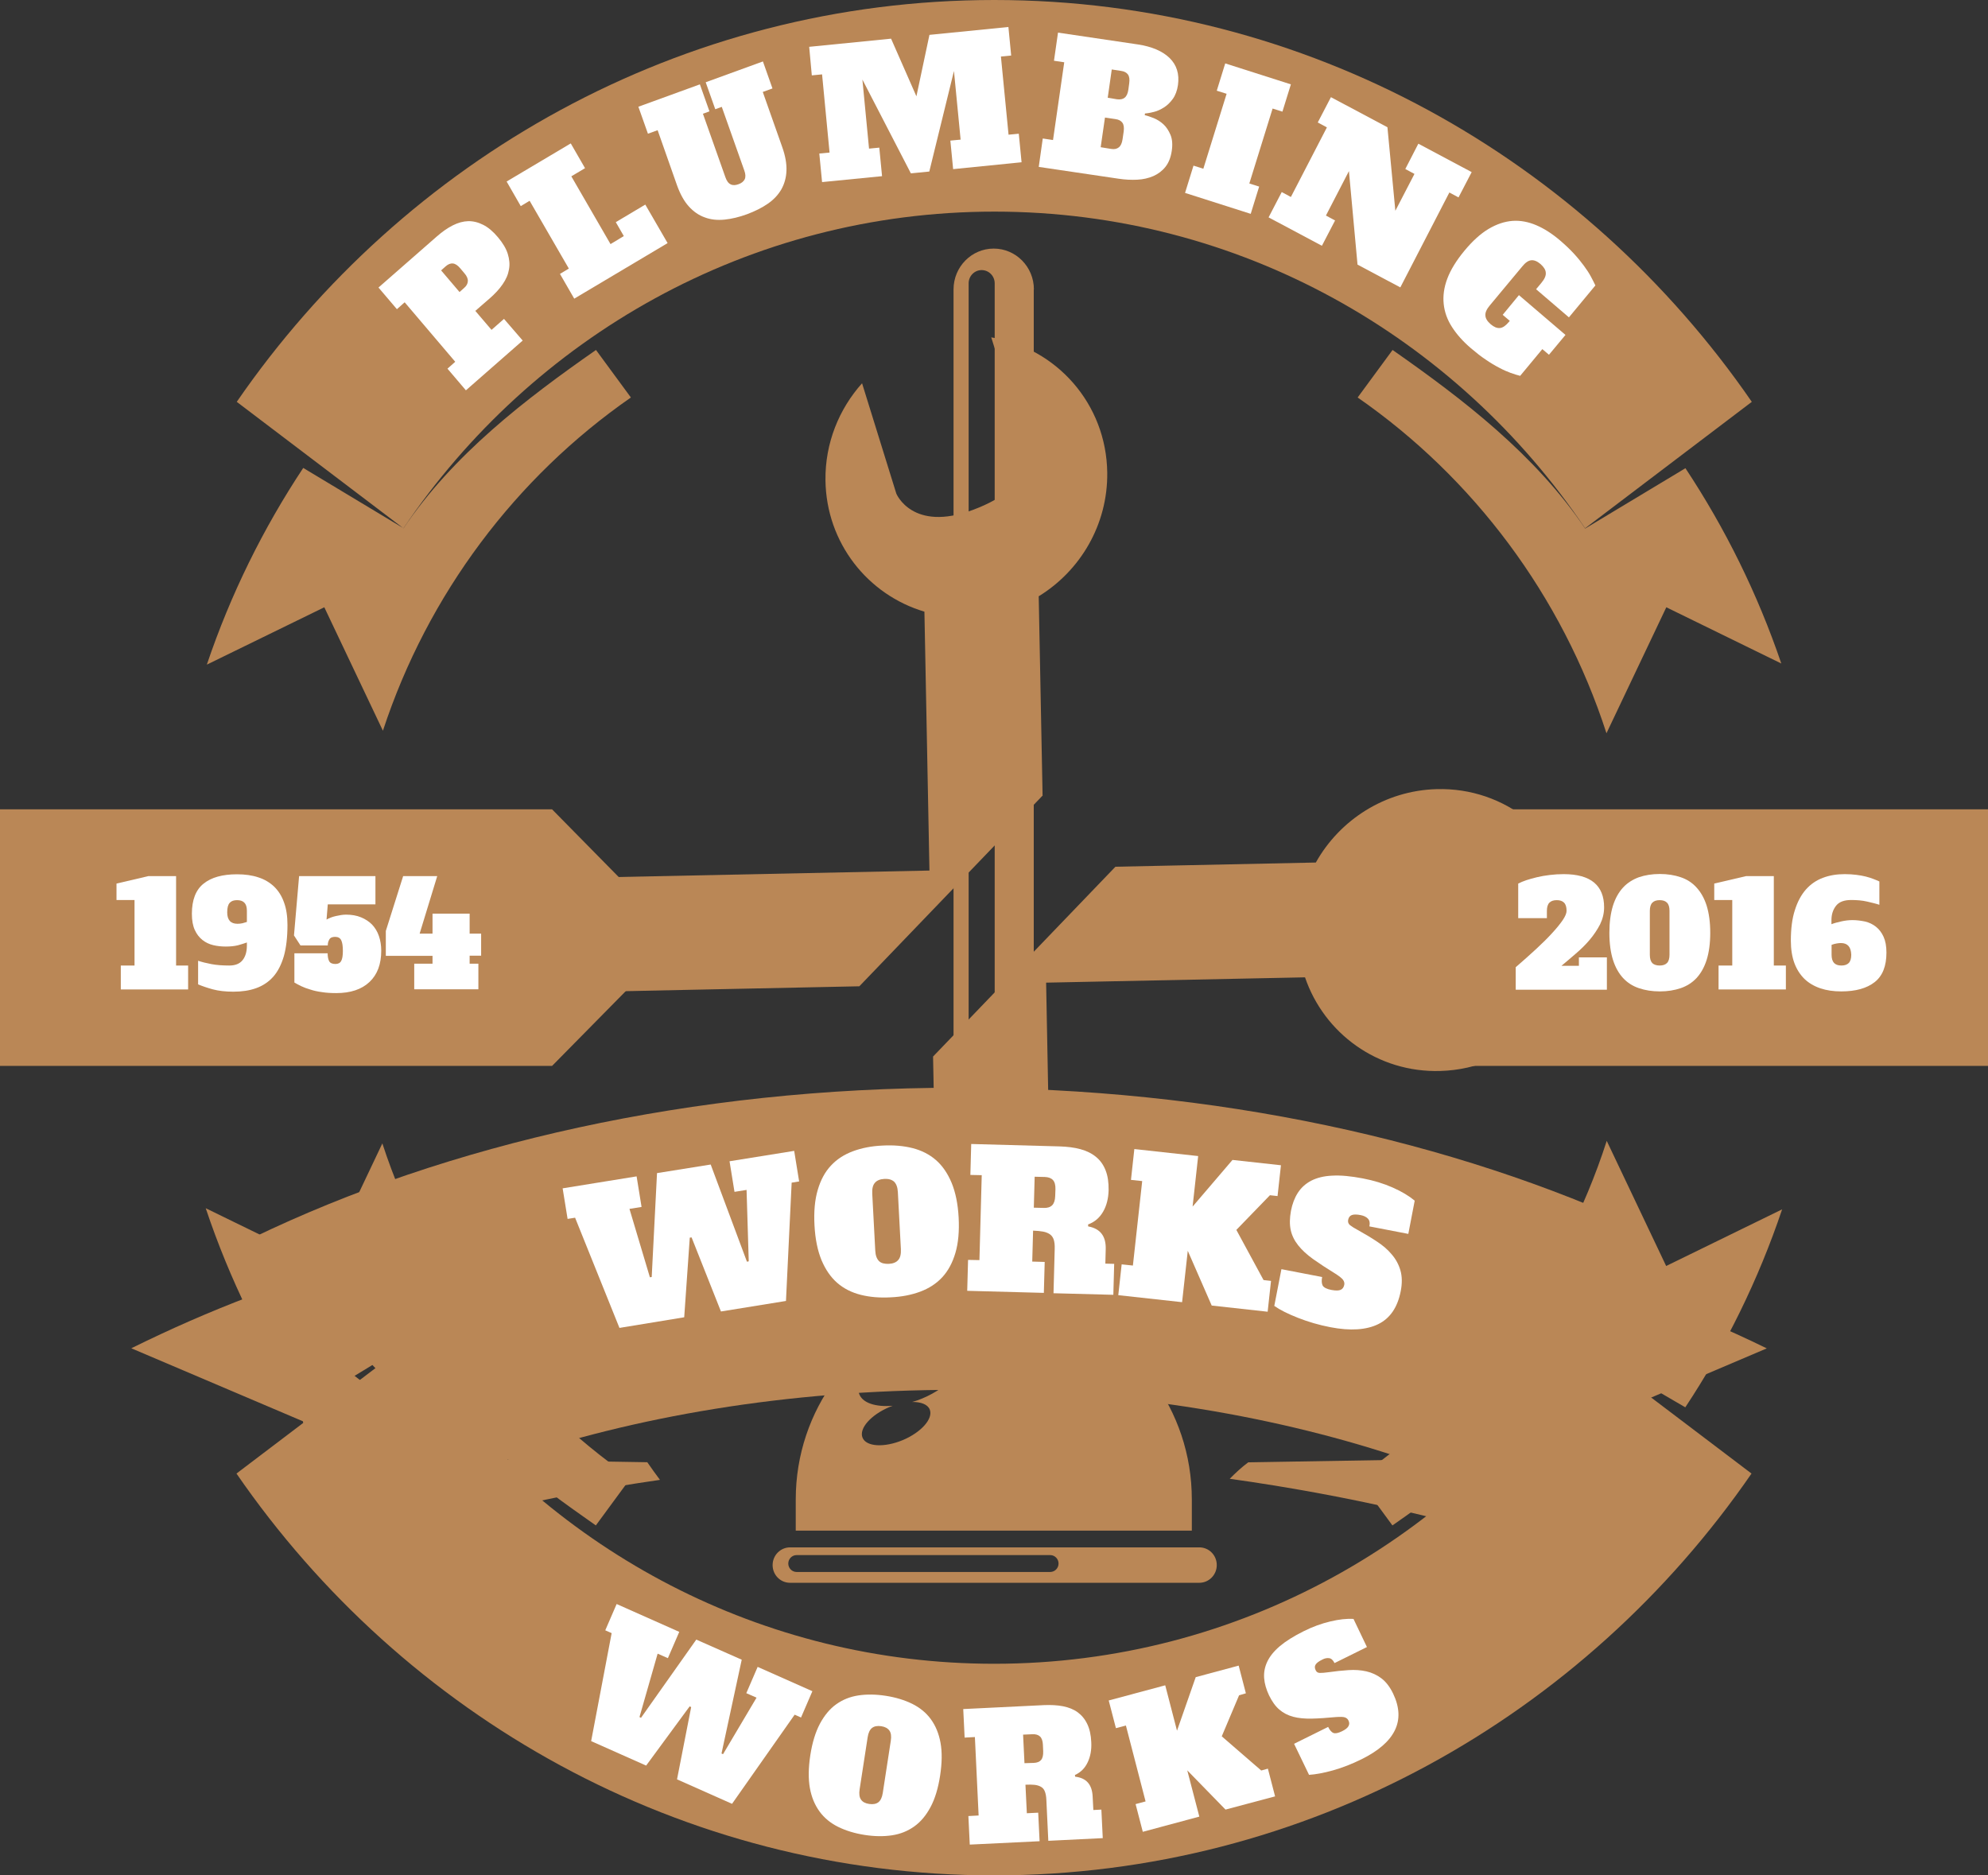 <svg width="106" height="100" viewBox="0 0 106 100" fill="none" xmlns="http://www.w3.org/2000/svg">
<rect x="0" y="0" width="106" height="100" fill="#333333" stroke="none"/>
<g clip-path="url(#clip0_998_167)">
<path d="M21.51 28.168L12.624 21.427C21.532 8.487 36.313 0 53.015 0C69.716 0 84.49 8.487 93.406 21.427L84.519 28.168C77.65 17.971 66.104 11.284 53.022 11.284C39.925 11.284 28.38 17.979 21.51 28.168ZM74.252 18.661L72.39 21.195C78.558 25.476 83.278 31.751 85.657 39.099L88.848 32.381L94.979 35.38C93.716 31.661 91.987 28.168 89.867 24.966L84.519 28.183C81.86 24.239 78.004 21.285 74.252 18.661ZM11.028 35.44L17.292 32.381L20.417 38.964C22.81 31.676 27.508 25.454 33.639 21.195L31.778 18.661C28.018 21.285 24.169 24.232 21.517 28.168L16.169 24.951C14.027 28.183 12.291 31.699 11.028 35.44ZM89.86 75.041C92.009 71.795 93.753 68.256 95.023 64.485L88.84 67.506L85.671 60.834C83.293 68.211 78.566 74.509 72.383 78.805L74.244 81.339C78.004 78.715 81.808 75.821 84.46 71.885H84.468C77.59 82.044 66.067 88.716 53.007 88.716C40.597 88.716 29.584 82.696 22.618 73.384C25.181 76.556 28.535 79.075 31.77 81.339L33.632 78.805C27.486 74.539 22.781 68.286 20.387 60.969L17.285 67.506L10.969 64.425C12.24 68.219 13.99 71.78 16.155 75.041L21.444 71.817C21.451 71.832 21.458 71.84 21.466 71.855L12.609 78.573C21.517 91.513 36.298 100 53 100C69.701 100 84.475 91.513 93.391 78.573L84.97 72.192L89.86 75.041Z" fill="#BA8756"/>
<path d="M55.591 42.444L55.384 31.795C57.604 30.434 59.073 27.967 59.038 25.199C58.992 21.537 56.334 18.557 52.854 17.989L54.74 24.064C54.74 24.064 55.284 25.918 51.885 27.185C48.638 28.4 47.791 26.318 47.791 26.318L45.965 20.436C44.735 21.812 43.989 23.632 44.014 25.611C44.056 28.947 46.269 31.718 49.29 32.615L49.558 46.42L24.284 46.944C22.601 46.99 21.256 48.39 21.277 50.074C21.298 51.758 22.677 53.083 24.361 53.037L45.82 52.591L55.581 42.433L55.591 42.444ZM25.425 51.45L24.441 51.471C23.61 51.494 22.928 50.839 22.923 50.013C22.913 49.181 23.577 48.489 24.403 48.472L25.387 48.45C26.218 48.428 26.9 49.083 26.905 49.909C26.921 50.735 26.256 51.427 25.425 51.45Z" fill="#BA8756"/>
<path d="M55.779 52.397L69.584 52.114C70.6 55.097 73.453 57.203 76.793 57.107C78.771 57.052 80.56 56.235 81.886 54.951L75.936 53.361C75.936 53.361 73.816 52.603 74.906 49.305C76.042 45.862 77.91 46.327 77.91 46.327L84.056 47.97C83.345 44.52 80.266 41.978 76.605 42.078C73.838 42.154 71.431 43.72 70.16 45.992L59.475 46.216L49.751 56.337L50.167 77.833C50.188 79.517 51.568 80.843 53.251 80.797C54.935 80.751 56.28 79.35 56.259 77.666L55.779 52.397ZM53.257 79.159C52.426 79.182 51.744 78.527 51.739 77.701L51.721 76.717C51.711 75.886 52.376 75.194 53.202 75.176C54.033 75.153 54.715 75.808 54.72 76.635L54.737 77.619C54.743 78.445 54.083 79.132 53.257 79.159Z" fill="#BA8756"/>
<path d="M55.127 15.43C55.127 14.23 54.167 13.255 52.985 13.255C51.803 13.255 50.843 14.23 50.843 15.43V68.211H55.12V15.43H55.127ZM53.037 66.262C53.037 66.652 52.726 66.967 52.342 66.967C51.958 66.967 51.648 66.652 51.648 66.262V15.107C51.648 14.717 51.958 14.402 52.342 14.402C52.726 14.402 53.037 14.717 53.037 15.107V66.262Z" fill="#BA8756"/>
<path d="M63.947 82.509H63.541H42.429H42.127C41.617 82.509 41.196 82.929 41.196 83.454C41.196 83.978 41.609 84.398 42.127 84.398H63.947C64.457 84.398 64.878 83.978 64.878 83.454C64.878 82.929 64.464 82.509 63.947 82.509ZM55.999 83.821H42.474C42.23 83.821 42.031 83.618 42.031 83.371C42.031 83.124 42.23 82.921 42.474 82.921H55.999C56.243 82.921 56.442 83.124 56.442 83.371C56.442 83.618 56.243 83.821 55.999 83.821Z" fill="#BA8756"/>
<path d="M63.548 81.616V79.959C63.548 75.161 60.438 71.12 56.154 69.755H49.816C45.539 71.127 42.429 75.168 42.429 79.959V81.616H63.548ZM47.999 72.057C49.469 71.517 50.865 71.667 51.123 72.387C51.382 73.107 50.4 74.126 48.929 74.666C48.826 74.704 48.73 74.726 48.634 74.756C49.099 74.749 49.461 74.884 49.572 75.153C49.772 75.641 49.129 76.368 48.139 76.788C47.149 77.2 46.189 77.148 45.99 76.66C45.79 76.173 46.433 75.446 47.423 75.026C47.482 75.004 47.541 74.981 47.6 74.959C46.699 75.034 45.99 74.816 45.812 74.329C45.546 73.617 46.529 72.597 47.999 72.057Z" fill="#BA8756"/>
<path d="M106 43.155H91.227H81.764H76.564L69.827 50L76.564 56.837H81.764H91.227H106V43.155Z" fill="#BA8756"/>
<path d="M36.173 50L29.436 43.155H0V56.837H29.436L36.173 50Z" fill="#BA8756"/>
<path d="M80.818 51.574C81.217 51.229 81.579 50.907 81.912 50.599C82.244 50.292 82.532 50.007 82.769 49.745C83.012 49.482 83.197 49.25 83.33 49.055C83.463 48.853 83.529 48.695 83.529 48.568C83.529 48.365 83.485 48.223 83.396 48.133C83.308 48.043 83.182 47.998 83.005 47.998C82.835 47.998 82.702 48.043 82.613 48.133C82.525 48.223 82.48 48.373 82.48 48.568V48.958H80.951V47.113C81.084 47.046 81.232 46.986 81.387 46.933C81.542 46.881 81.734 46.828 81.948 46.776C82.163 46.723 82.392 46.686 82.635 46.656C82.879 46.626 83.123 46.611 83.374 46.611C84.098 46.611 84.637 46.761 84.999 47.061C85.354 47.361 85.531 47.795 85.531 48.38C85.531 48.695 85.457 48.995 85.317 49.287C85.169 49.572 84.984 49.85 84.763 50.112C84.541 50.374 84.29 50.622 84.024 50.847C83.758 51.079 83.5 51.297 83.256 51.499H84.187V51.049H85.679V52.774H80.818V51.574Z" fill="white"/>
<path d="M91.19 49.737C91.19 50.307 91.123 50.787 90.998 51.184C90.872 51.582 90.687 51.904 90.458 52.152C90.229 52.399 89.941 52.579 89.616 52.691C89.284 52.804 88.914 52.864 88.501 52.864C88.087 52.864 87.718 52.804 87.385 52.691C87.053 52.579 86.772 52.399 86.543 52.152C86.314 51.904 86.13 51.582 86.004 51.184C85.879 50.787 85.812 50.307 85.812 49.737C85.812 49.175 85.879 48.695 86.004 48.29C86.13 47.893 86.314 47.571 86.543 47.323C86.772 47.076 87.06 46.896 87.385 46.776C87.718 46.663 88.087 46.603 88.501 46.603C88.914 46.603 89.284 46.663 89.616 46.776C89.949 46.888 90.229 47.068 90.458 47.323C90.687 47.571 90.872 47.893 90.998 48.29C91.123 48.695 91.19 49.175 91.19 49.737ZM88.493 51.484C88.663 51.484 88.796 51.439 88.885 51.349C88.974 51.259 89.018 51.109 89.018 50.907V48.568C89.018 48.365 88.974 48.223 88.885 48.133C88.796 48.043 88.671 47.998 88.493 47.998C88.316 47.998 88.191 48.043 88.102 48.133C88.013 48.223 87.969 48.373 87.969 48.568V50.914C87.969 51.117 88.013 51.259 88.102 51.357C88.191 51.439 88.323 51.484 88.493 51.484Z" fill="white"/>
<path d="M91.404 47.113L93.103 46.716H94.58V51.484H95.223V52.759H91.633V51.484H92.364V47.99H91.404V47.113Z" fill="white"/>
<path d="M100.208 48.245C100.031 48.185 99.809 48.133 99.551 48.073C99.293 48.013 99.004 47.99 98.701 47.99C98.332 47.99 98.066 48.088 97.904 48.29C97.741 48.493 97.653 48.748 97.653 49.055V49.28C97.808 49.22 97.985 49.175 98.184 49.13C98.384 49.085 98.583 49.062 98.775 49.062C99.004 49.062 99.226 49.093 99.448 49.138C99.662 49.19 99.854 49.28 100.024 49.415C100.194 49.55 100.327 49.722 100.43 49.947C100.533 50.172 100.585 50.45 100.585 50.794C100.585 51.514 100.378 52.039 99.957 52.369C99.536 52.699 98.945 52.864 98.177 52.864C97.763 52.864 97.394 52.811 97.062 52.699C96.729 52.586 96.449 52.421 96.22 52.204C95.991 51.979 95.806 51.702 95.68 51.364C95.555 51.027 95.488 50.622 95.488 50.165C95.488 49.527 95.555 48.98 95.703 48.53C95.843 48.08 96.042 47.713 96.293 47.428C96.545 47.143 96.855 46.933 97.202 46.806C97.557 46.671 97.941 46.611 98.369 46.611C98.591 46.611 98.79 46.626 98.975 46.648C99.159 46.671 99.329 46.701 99.477 46.738C99.632 46.776 99.765 46.821 99.883 46.866C100.002 46.911 100.112 46.956 100.208 47.001V48.245ZM98.155 50.285C98.096 50.285 98.022 50.292 97.933 50.307C97.845 50.322 97.756 50.344 97.66 50.382V50.907C97.66 51.109 97.704 51.252 97.793 51.349C97.882 51.439 98.007 51.484 98.184 51.484C98.354 51.484 98.487 51.439 98.576 51.349C98.665 51.259 98.709 51.109 98.709 50.907C98.694 50.495 98.517 50.285 98.155 50.285Z" fill="white"/>
<path d="M6.212 47.114L7.911 46.716H9.389V51.485H10.031V52.759H6.441V51.485H7.173V47.991H6.212V47.114Z" fill="white"/>
<path d="M10.563 51.23C10.763 51.297 10.999 51.357 11.28 51.41C11.561 51.462 11.871 51.484 12.225 51.484C12.536 51.484 12.772 51.395 12.927 51.207C13.082 51.02 13.164 50.757 13.164 50.42V50.255C13.023 50.307 12.868 50.352 12.683 50.405C12.499 50.45 12.284 50.472 12.041 50.472C11.812 50.472 11.59 50.45 11.368 50.397C11.154 50.345 10.962 50.255 10.792 50.12C10.623 49.985 10.489 49.812 10.386 49.588C10.283 49.363 10.231 49.078 10.231 48.725C10.231 47.991 10.438 47.451 10.851 47.121C11.265 46.784 11.863 46.619 12.639 46.619C13.06 46.619 13.444 46.671 13.777 46.784C14.109 46.889 14.39 47.061 14.619 47.278C14.848 47.503 15.025 47.781 15.143 48.118C15.269 48.456 15.328 48.86 15.328 49.318C15.328 49.977 15.261 50.532 15.136 50.982C15.003 51.432 14.818 51.799 14.567 52.084C14.316 52.362 14.013 52.564 13.658 52.691C13.304 52.819 12.898 52.879 12.447 52.879C12.011 52.879 11.642 52.834 11.339 52.752C11.036 52.669 10.778 52.579 10.563 52.489V51.23ZM12.661 49.258C12.757 49.258 12.846 49.25 12.934 49.228C13.016 49.205 13.097 49.183 13.164 49.16V48.568C13.164 48.365 13.119 48.223 13.03 48.133C12.942 48.043 12.816 47.998 12.639 47.998C12.462 47.998 12.336 48.043 12.248 48.141C12.159 48.238 12.115 48.403 12.115 48.65C12.115 49.055 12.299 49.258 12.661 49.258Z" fill="white"/>
<path d="M15.948 46.716H20.018V48.223H17.477L17.411 49.033C17.544 48.958 17.706 48.891 17.906 48.846C18.105 48.801 18.282 48.771 18.452 48.771C18.748 48.771 19.014 48.816 19.25 48.913C19.486 49.011 19.678 49.138 19.841 49.303C19.996 49.468 20.122 49.67 20.203 49.91C20.284 50.143 20.328 50.405 20.328 50.69C20.328 51.41 20.122 51.965 19.701 52.362C19.279 52.759 18.689 52.954 17.928 52.954C17.647 52.954 17.396 52.939 17.167 52.902C16.938 52.872 16.731 52.827 16.554 52.767C16.369 52.714 16.207 52.654 16.066 52.587C15.926 52.519 15.8 52.452 15.697 52.392V50.832H17.47C17.47 51.012 17.499 51.155 17.551 51.252C17.603 51.35 17.714 51.402 17.883 51.402C18.031 51.402 18.135 51.35 18.194 51.237C18.253 51.132 18.282 50.952 18.282 50.705C18.282 50.443 18.253 50.255 18.194 50.135C18.135 50.015 18.024 49.955 17.869 49.955C17.714 49.955 17.61 50 17.558 50.098C17.499 50.195 17.477 50.3 17.477 50.413H16.022L15.675 49.88L15.948 46.716Z" fill="white"/>
<path d="M21.496 46.716H23.313L22.375 49.783H23.062V48.718H25.041V49.783H25.654V50.96H25.041V51.387H25.507V52.752H22.087V51.387H23.062V50.967H20.572V49.64L21.496 46.716Z" fill="white"/>
<path d="M27.87 18.159L24.842 20.813L23.859 19.658L24.273 19.291L21.577 16.119L21.163 16.487L20.181 15.332L23.298 12.603C23.579 12.356 23.859 12.161 24.14 12.018C24.421 11.876 24.694 11.801 24.96 11.793C25.226 11.786 25.499 11.854 25.765 11.989C26.031 12.123 26.29 12.341 26.548 12.648C26.807 12.956 26.984 13.248 27.073 13.533C27.161 13.818 27.191 14.095 27.139 14.365C27.095 14.635 26.984 14.897 26.799 15.16C26.622 15.422 26.386 15.67 26.105 15.917L25.344 16.577L26.208 17.589L26.873 17.004L27.87 18.159ZM24.738 15.362C24.871 15.25 24.938 15.13 24.945 14.995C24.953 14.86 24.893 14.717 24.753 14.56L24.539 14.305C24.406 14.148 24.273 14.058 24.147 14.05C24.022 14.035 23.889 14.088 23.756 14.208L23.52 14.418L24.502 15.572L24.738 15.362Z" fill="white"/>
<path d="M27.013 9.679L30.433 7.647L31.194 8.967L30.463 9.402L32.553 13.016L33.262 12.588L32.834 11.846L34.407 10.909L35.597 12.963L30.618 15.925L29.857 14.605L30.33 14.32L28.239 10.706L27.767 10.991L27.013 9.679Z" fill="white"/>
<path d="M41.706 7.835C41.875 8.307 41.949 8.734 41.934 9.102C41.92 9.477 41.824 9.807 41.661 10.099C41.491 10.391 41.255 10.646 40.937 10.864C40.627 11.081 40.258 11.261 39.844 11.418C39.416 11.576 39.009 11.673 38.625 11.711C38.241 11.748 37.894 11.711 37.576 11.591C37.259 11.479 36.978 11.284 36.727 11.006C36.476 10.729 36.269 10.354 36.099 9.882L35.065 6.943L34.548 7.13L34.038 5.691L37.318 4.498L37.828 5.938L37.48 6.065L38.677 9.447C38.743 9.642 38.84 9.777 38.958 9.829C39.069 9.889 39.216 9.882 39.379 9.822C39.549 9.762 39.652 9.672 39.711 9.552C39.763 9.432 39.755 9.274 39.682 9.079L38.485 5.698L38.138 5.825L37.628 4.386L40.679 3.276L41.188 4.716L40.671 4.903L41.706 7.835Z" fill="white"/>
<path d="M43.146 2.497L47.512 2.062L48.863 5.136L49.558 1.859L53.768 1.439L53.916 2.961L53.369 3.014L53.776 7.182L54.322 7.13L54.47 8.652L50.821 9.019L50.673 7.497L51.22 7.445L50.865 3.786L49.55 9.147L48.568 9.244L45.983 4.243L46.337 7.925L46.884 7.872L47.031 9.394L43.833 9.709L43.685 8.187L44.232 8.135L43.833 3.966L43.286 4.019L43.146 2.497Z" fill="white"/>
<path d="M56.413 1.739L60.667 2.369C61.413 2.482 61.975 2.721 62.359 3.089C62.743 3.464 62.891 3.943 62.809 4.536C62.765 4.828 62.676 5.076 62.536 5.271C62.396 5.465 62.241 5.615 62.063 5.728C61.886 5.84 61.709 5.923 61.524 5.968C61.34 6.013 61.184 6.043 61.051 6.05L61.037 6.14C61.17 6.17 61.325 6.223 61.517 6.298C61.701 6.373 61.879 6.485 62.034 6.628C62.189 6.77 62.315 6.965 62.41 7.19C62.507 7.422 62.529 7.707 62.477 8.052C62.425 8.397 62.315 8.674 62.145 8.892C61.975 9.109 61.753 9.274 61.502 9.387C61.243 9.499 60.955 9.567 60.638 9.582C60.32 9.597 59.988 9.582 59.641 9.529L55.386 8.899L55.6 7.385L56.147 7.467L56.745 3.321L56.198 3.239L56.413 1.739ZM59.242 7.94C59.419 7.97 59.552 7.94 59.655 7.857C59.759 7.775 59.825 7.632 59.855 7.422L59.914 7.017C59.943 6.807 59.921 6.65 59.847 6.545C59.773 6.44 59.648 6.373 59.471 6.35L58.917 6.268L58.688 7.85L59.242 7.94ZM59.552 5.293C59.729 5.316 59.862 5.293 59.965 5.211C60.069 5.128 60.135 4.986 60.165 4.776L60.209 4.446C60.239 4.236 60.217 4.078 60.143 3.973C60.069 3.869 59.943 3.801 59.766 3.779L59.279 3.704L59.064 5.211L59.552 5.293Z" fill="white"/>
<path d="M65.329 3.381L68.83 4.498L68.379 5.953L67.855 5.788L66.614 9.784L67.138 9.949L66.688 11.403L63.187 10.286L63.637 8.832L64.162 8.997L65.403 5.001L64.878 4.836L65.329 3.381Z" fill="white"/>
<path d="M75.626 7.662L78.47 9.177L77.768 10.526L77.28 10.264L74.665 15.325L72.383 14.11L71.925 9.124L70.699 11.493L71.186 11.756L70.484 13.105L67.641 11.591L68.342 10.241L68.83 10.504L70.75 6.793L70.263 6.53L70.965 5.181L73.978 6.785L74.4 11.239L75.419 9.274L74.931 9.012L75.626 7.662Z" fill="white"/>
<path d="M80.989 15.737L83.471 17.859L82.591 18.916L82.237 18.616L81.055 20.041C80.9 20.003 80.737 19.951 80.545 19.883C80.361 19.816 80.154 19.726 79.932 19.606C79.711 19.493 79.474 19.351 79.223 19.178C78.972 19.014 78.706 18.803 78.425 18.564C78.004 18.204 77.672 17.829 77.421 17.439C77.169 17.049 77.022 16.637 76.978 16.209C76.933 15.782 76.992 15.332 77.169 14.86C77.347 14.388 77.65 13.893 78.085 13.368C78.514 12.851 78.942 12.461 79.371 12.206C79.799 11.951 80.228 11.809 80.649 11.778C81.07 11.748 81.498 11.831 81.919 12.011C82.34 12.191 82.761 12.461 83.182 12.821C83.47 13.068 83.714 13.3 83.921 13.525C84.128 13.75 84.305 13.968 84.453 14.17C84.601 14.373 84.726 14.56 84.822 14.74C84.918 14.92 84.999 15.077 85.066 15.22L83.655 16.922L81.904 15.422L82.185 15.085C82.355 14.882 82.436 14.703 82.421 14.545C82.414 14.388 82.318 14.238 82.141 14.08C81.964 13.93 81.801 13.863 81.646 13.878C81.491 13.893 81.328 14.005 81.166 14.208L79.437 16.284C79.267 16.487 79.186 16.667 79.201 16.824C79.208 16.982 79.304 17.132 79.482 17.289C79.659 17.439 79.821 17.506 79.977 17.491C80.132 17.477 80.287 17.364 80.457 17.162L80.501 17.109L80.124 16.787L80.989 15.737Z" fill="white"/>
<path d="M31.52 92.84L32.613 87.082L32.273 86.932L32.879 85.53L36.218 87.015L35.612 88.417L35.065 88.177L34.097 91.558L34.179 91.596L37.126 87.427L39.549 88.499L38.471 93.5L38.552 93.537L40.339 90.523L39.793 90.284L40.398 88.882L43.316 90.179L42.711 91.581L42.371 91.431L39.032 96.184L36.099 94.879L36.853 91.026L36.772 90.988L34.452 94.145L31.52 92.84Z" fill="white"/>
<path d="M50.127 94.677C50.024 95.352 49.854 95.914 49.617 96.356C49.381 96.799 49.093 97.144 48.746 97.391C48.398 97.638 48.007 97.796 47.556 97.863C47.106 97.931 46.618 97.923 46.094 97.841C45.569 97.758 45.104 97.616 44.69 97.413C44.284 97.211 43.952 96.941 43.7 96.596C43.449 96.251 43.272 95.839 43.183 95.344C43.095 94.849 43.102 94.265 43.206 93.59C43.309 92.923 43.479 92.368 43.715 91.918C43.952 91.476 44.24 91.123 44.587 90.876C44.934 90.628 45.326 90.471 45.776 90.403C46.227 90.336 46.714 90.344 47.239 90.426C47.763 90.508 48.229 90.651 48.642 90.853C49.048 91.056 49.381 91.326 49.632 91.671C49.883 92.015 50.06 92.435 50.149 92.93C50.238 93.425 50.23 94.002 50.127 94.677ZM46.345 96.191C46.552 96.221 46.714 96.191 46.833 96.102C46.951 96.011 47.032 95.847 47.069 95.607L47.497 92.825C47.534 92.585 47.512 92.405 47.423 92.278C47.335 92.158 47.194 92.075 46.988 92.045C46.781 92.015 46.618 92.045 46.5 92.135C46.382 92.225 46.301 92.39 46.264 92.63L45.835 95.412C45.798 95.652 45.821 95.832 45.909 95.959C45.998 96.087 46.138 96.161 46.345 96.191Z" fill="white"/>
<path d="M54.751 96.686L55.357 96.656L55.431 98.178L51.708 98.358L51.634 96.836L52.18 96.806L51.981 92.623L51.434 92.653L51.36 91.131L55.66 90.921C56.029 90.906 56.368 90.921 56.679 90.981C56.982 91.041 57.248 91.146 57.462 91.303C57.676 91.461 57.846 91.663 57.971 91.926C58.097 92.188 58.171 92.51 58.186 92.893C58.208 93.305 58.141 93.665 57.994 93.972C57.846 94.287 57.617 94.512 57.314 94.647L57.329 94.737C57.92 94.805 58.23 95.15 58.26 95.794L58.297 96.514L58.725 96.492L58.799 98.013L55.896 98.156L55.792 95.974C55.785 95.787 55.755 95.637 55.711 95.524C55.667 95.412 55.6 95.329 55.504 95.277C55.416 95.224 55.297 95.187 55.164 95.172C55.032 95.157 54.869 95.157 54.677 95.165L54.751 96.686ZM55.12 94.002C55.297 93.995 55.431 93.942 55.512 93.845C55.593 93.748 55.63 93.59 55.623 93.38L55.608 93.043C55.6 92.833 55.549 92.683 55.453 92.593C55.356 92.503 55.224 92.465 55.046 92.473L54.551 92.495L54.625 94.017L55.12 94.002Z" fill="white"/>
<path d="M66.068 90.396L65.144 92.585L67.249 94.407L67.604 94.309L67.988 95.787L65.344 96.491L63.305 94.4L63.948 96.866L60.934 97.676L60.55 96.199L61.082 96.056L60.033 92.008L59.501 92.15L59.117 90.673L62.13 89.864L62.758 92.285L63.756 89.429L66.046 88.814L66.43 90.291L66.068 90.396Z" fill="white"/>
<path d="M71.556 92.315C71.74 92.225 71.851 92.135 71.903 92.038C71.955 91.941 71.955 91.843 71.895 91.731C71.859 91.656 71.792 91.603 71.704 91.573C71.615 91.543 71.452 91.543 71.223 91.558C70.743 91.603 70.315 91.633 69.938 91.641C69.569 91.648 69.236 91.618 68.956 91.543C68.675 91.468 68.424 91.341 68.217 91.161C68.003 90.981 67.825 90.726 67.663 90.396C67.515 90.081 67.427 89.781 67.404 89.481C67.382 89.189 67.434 88.897 67.567 88.612C67.7 88.327 67.921 88.049 68.239 87.779C68.557 87.51 68.978 87.247 69.502 86.985C69.982 86.745 70.455 86.572 70.928 86.46C71.401 86.347 71.814 86.302 72.169 86.325L72.885 87.824L71.157 88.679C71.076 88.514 70.98 88.432 70.869 88.417C70.751 88.402 70.632 88.424 70.507 88.492C70.322 88.582 70.204 88.672 70.152 88.754C70.093 88.844 70.093 88.942 70.152 89.061C70.197 89.159 70.27 89.204 70.381 89.204C70.485 89.204 70.64 89.196 70.839 89.166C71.209 89.114 71.563 89.076 71.903 89.054C72.243 89.031 72.56 89.054 72.856 89.121C73.151 89.189 73.425 89.316 73.661 89.496C73.905 89.684 74.112 89.954 74.281 90.306C74.629 91.033 74.658 91.686 74.37 92.27C74.082 92.855 73.491 93.365 72.597 93.807C72.095 94.055 71.585 94.257 71.076 94.4C70.566 94.542 70.138 94.617 69.798 94.639L69 92.983L70.817 92.083C70.898 92.248 70.987 92.36 71.098 92.405C71.186 92.443 71.341 92.42 71.556 92.315Z" fill="white"/>
<path d="M87.032 68.806L76.13 77.028L87.734 65.578C77.496 60.816 64.803 58 51.046 58C36.897 58 23.869 60.99 13.488 65.997L24.468 77.698L13.424 69.09C11.066 69.992 9.165 70.829 7 71.893L16.149 75.785L17.909 82.911C23.295 81.139 29.094 79.786 35.189 78.91C34.958 78.6 34.732 78.285 34.513 77.969L27.045 77.847C33.753 75.572 41.839 74.109 51.046 74.109C60.234 74.109 68.302 75.566 74.996 77.834L66.555 77.975C66.201 78.24 65.879 78.536 65.57 78.852C71.826 79.728 77.773 81.101 83.295 82.918L85.054 75.791L94.204 71.899C92.129 70.874 89.287 69.682 87.032 68.806Z" fill="#BA8756"/>
<path d="M33.029 70.807L30.664 64.931L30.264 64.995L30 63.365L33.944 62.727L34.208 64.357L33.563 64.46L34.652 68.107L34.749 68.094L35.032 62.553L37.894 62.095L39.827 67.276L39.923 67.257L39.807 63.449L39.163 63.552L38.899 61.921L42.346 61.367L42.61 62.997L42.211 63.062L41.908 69.37L38.441 69.931L36.875 65.981L36.779 65.994L36.482 70.24L33.029 70.807Z" fill="white"/>
<path d="M51.115 64.924C51.154 65.659 51.096 66.29 50.941 66.812C50.787 67.334 50.555 67.766 50.239 68.108C49.923 68.449 49.53 68.7 49.066 68.874C48.596 69.048 48.074 69.151 47.488 69.177C46.908 69.209 46.373 69.164 45.89 69.042C45.406 68.919 44.987 68.707 44.639 68.404C44.292 68.101 44.014 67.695 43.802 67.192C43.596 66.69 43.467 66.071 43.428 65.33C43.389 64.602 43.447 63.971 43.602 63.449C43.757 62.92 43.989 62.489 44.304 62.154C44.62 61.812 45.013 61.561 45.477 61.387C45.948 61.213 46.469 61.11 47.056 61.084C47.636 61.052 48.171 61.097 48.654 61.219C49.137 61.342 49.556 61.554 49.904 61.857C50.252 62.16 50.529 62.566 50.742 63.075C50.948 63.578 51.077 64.196 51.115 64.924ZM47.391 67.392C47.617 67.379 47.784 67.315 47.894 67.186C48.003 67.064 48.048 66.87 48.035 66.606L47.874 63.571C47.861 63.307 47.791 63.127 47.675 63.011C47.552 62.901 47.378 62.849 47.153 62.862C46.927 62.875 46.76 62.94 46.65 63.069C46.54 63.191 46.495 63.384 46.508 63.648L46.669 66.683C46.682 66.948 46.753 67.128 46.869 67.244C46.985 67.36 47.166 67.399 47.391 67.392Z" fill="white"/>
<path d="M55.039 67.27L55.703 67.289L55.658 68.939L51.572 68.829L51.617 67.18L52.223 67.192L52.346 62.663L51.74 62.65L51.785 61L56.502 61.129C56.908 61.142 57.281 61.187 57.61 61.277C57.939 61.367 58.216 61.503 58.441 61.69C58.667 61.876 58.834 62.108 58.95 62.405C59.066 62.695 59.118 63.049 59.111 63.468C59.099 63.913 59.002 64.293 58.815 64.615C58.628 64.937 58.364 65.163 58.016 65.291L58.022 65.395C58.667 65.511 58.976 65.917 58.957 66.606L58.937 67.379L59.408 67.392L59.363 69.042L56.173 68.958L56.237 66.593C56.244 66.393 56.225 66.226 56.186 66.103C56.147 65.981 56.076 65.884 55.98 65.814C55.883 65.749 55.761 65.698 55.619 65.672C55.471 65.646 55.297 65.627 55.084 65.62L55.039 67.27ZM55.658 64.409C55.851 64.415 55.999 64.37 56.102 64.267C56.199 64.17 56.257 64.003 56.263 63.777L56.276 63.416C56.283 63.191 56.237 63.023 56.141 62.92C56.044 62.817 55.902 62.766 55.709 62.759L55.168 62.746L55.123 64.396L55.658 64.409Z" fill="white"/>
<path d="M67.713 63.732L65.922 65.581L67.372 68.255L67.771 68.301L67.591 69.944L64.608 69.615L63.332 66.696L63.029 69.435L59.627 69.061L59.807 67.418L60.406 67.482L60.902 62.978L60.303 62.914L60.483 61.27L63.886 61.644L63.589 64.338L65.716 61.85L68.3 62.134L68.119 63.777L67.713 63.732Z" fill="white"/>
<path d="M70.999 68.784C71.218 68.823 71.379 68.823 71.482 68.777C71.585 68.732 71.65 68.642 71.676 68.507C71.695 68.417 71.669 68.326 71.611 68.243C71.547 68.159 71.412 68.049 71.199 67.914C70.748 67.637 70.355 67.379 70.02 67.141C69.685 66.902 69.42 66.657 69.221 66.406C69.021 66.155 68.886 65.884 68.821 65.588C68.757 65.291 68.763 64.95 68.834 64.563C68.905 64.196 69.027 63.874 69.201 63.603C69.375 63.333 69.607 63.12 69.91 62.959C70.213 62.804 70.587 62.707 71.038 62.688C71.489 62.662 72.03 62.714 72.668 62.836C73.242 62.946 73.77 63.107 74.253 63.32C74.737 63.532 75.13 63.771 75.432 64.022L75.091 65.794L73.016 65.394C73.055 65.201 73.022 65.066 72.932 64.976C72.842 64.885 72.72 64.827 72.565 64.795C72.346 64.75 72.185 64.75 72.082 64.789C71.972 64.827 71.908 64.918 71.882 65.053C71.863 65.162 71.895 65.259 71.985 65.33C72.075 65.401 72.217 65.491 72.41 65.594C72.771 65.794 73.106 65.994 73.415 66.2C73.731 66.406 73.996 66.632 74.208 66.889C74.427 67.141 74.582 67.431 74.672 67.746C74.762 68.062 74.769 68.436 74.685 68.855C74.517 69.712 74.118 70.298 73.486 70.607C72.855 70.917 71.998 70.975 70.935 70.769C70.329 70.653 69.755 70.485 69.214 70.272C68.673 70.06 68.248 69.847 67.945 69.634L68.325 67.675L70.496 68.094C70.458 68.294 70.471 68.449 70.529 68.558C70.593 68.655 70.748 68.739 70.999 68.784Z" fill="white"/>
</g>
<defs>
<clipPath id="clip0_998_167">
<rect width="106" height="100" fill="white"/>
</clipPath>
</defs>
</svg>

